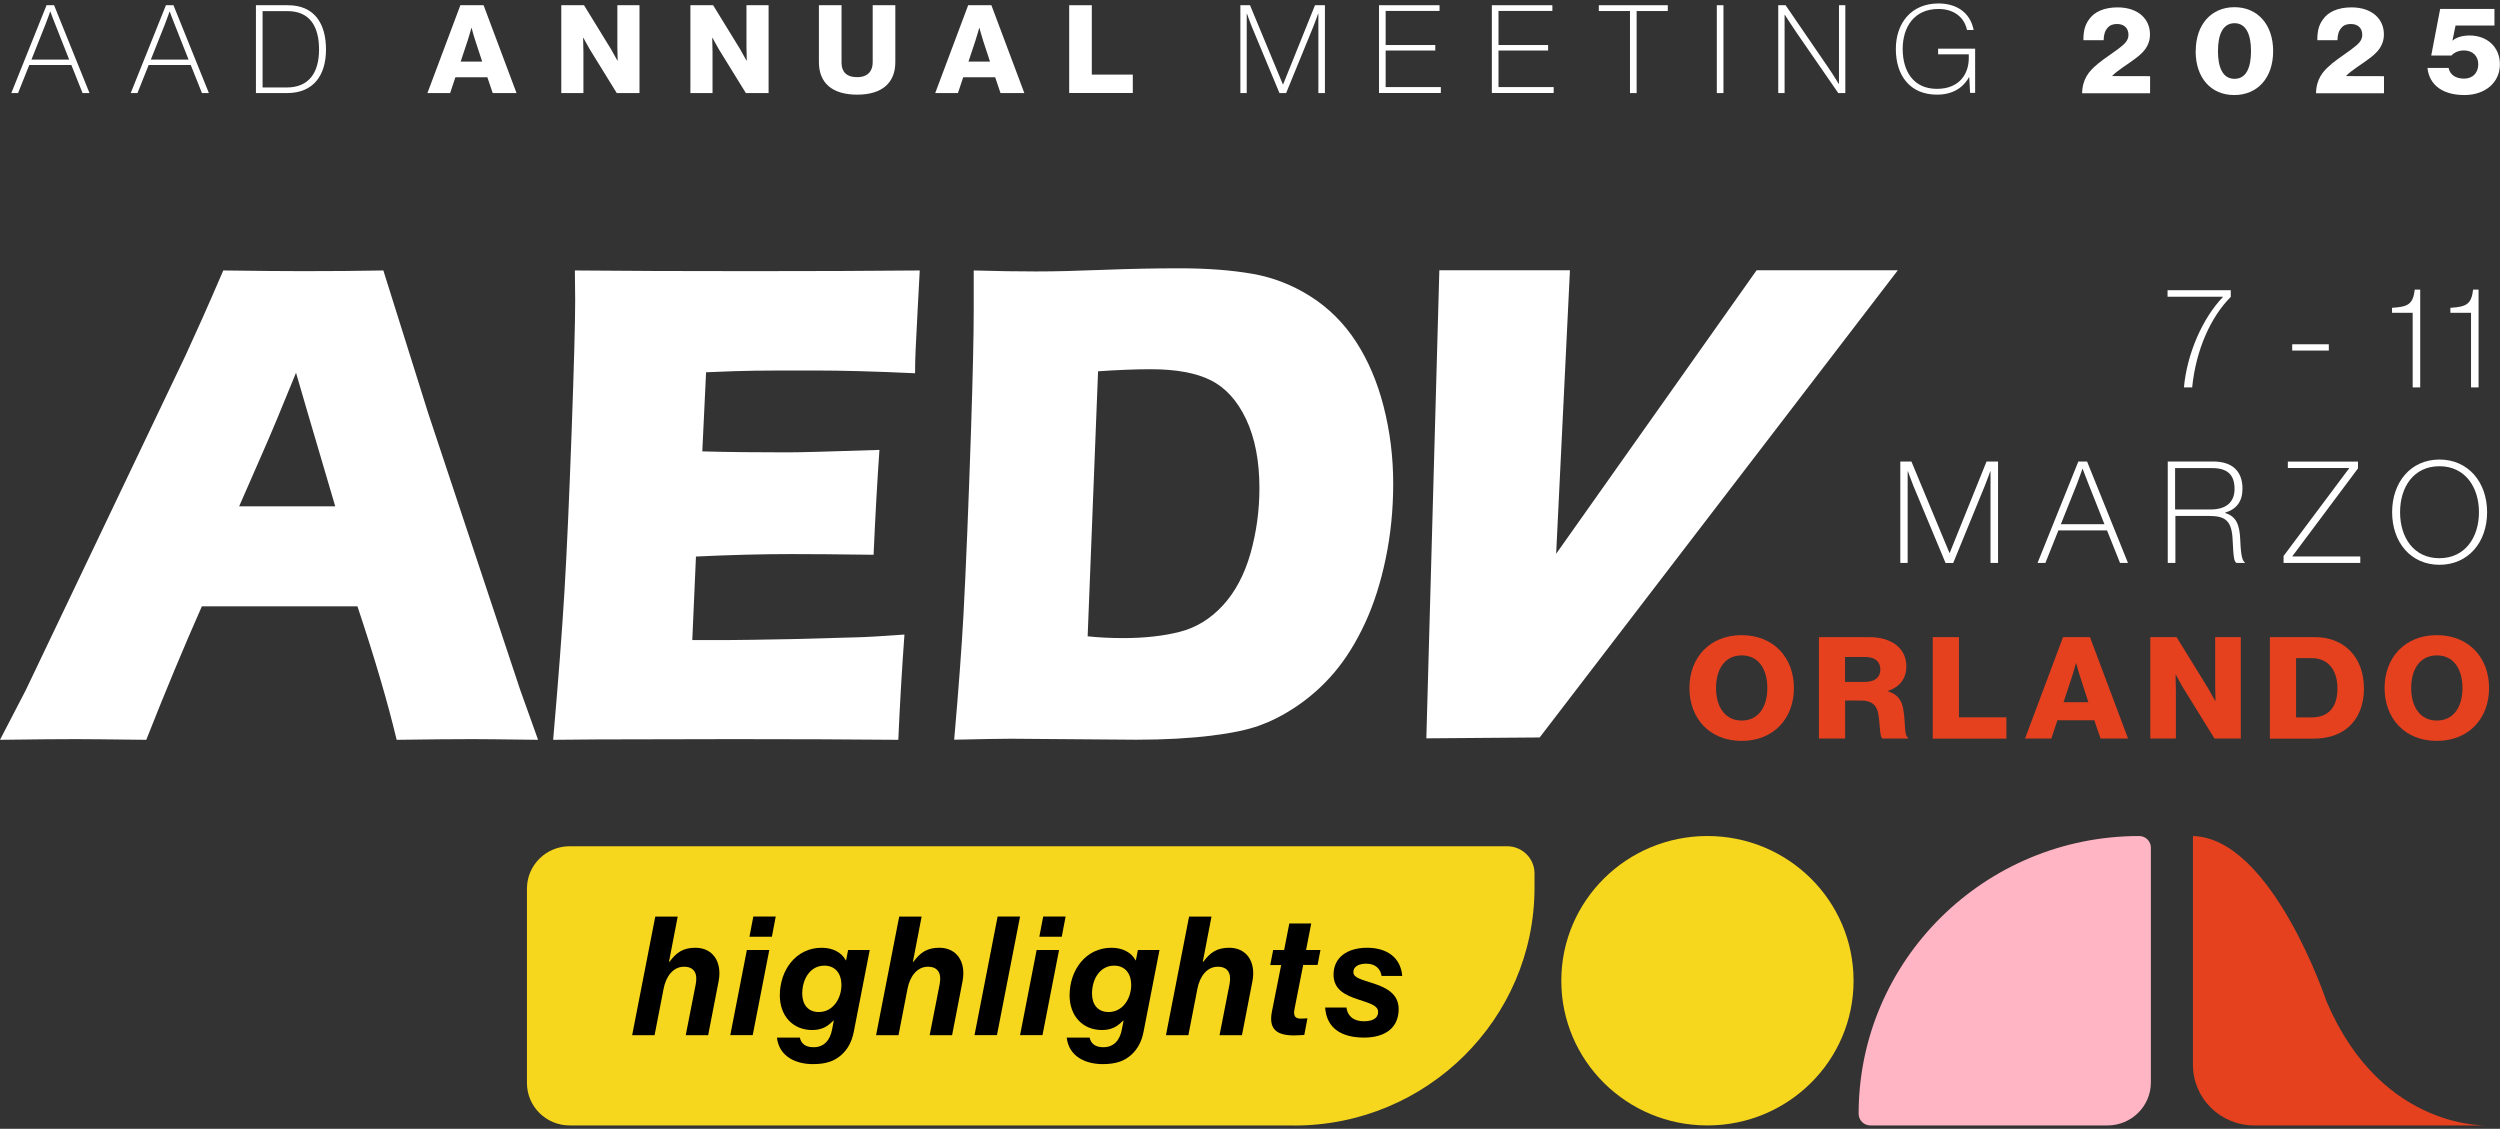 <svg width="361" height="163" viewBox="0 0 361 163" fill="none" xmlns="http://www.w3.org/2000/svg">
<rect x="0" y="0" width="361" height="163" fill="#333333" stroke="none"/>
<g clip-path="url(#clip0_78_550)">
<path d="M246.547 162.513H246.561C258.211 162.513 267.655 153.161 267.655 141.625V141.61C267.655 130.074 258.211 120.722 246.561 120.722H246.547C234.897 120.722 225.453 130.074 225.453 141.61V141.625C225.453 153.161 234.897 162.513 246.547 162.513Z" fill="#F7D71E"/>
<path d="M304.325 162.513H270.077C269.145 162.513 268.386 161.761 268.386 160.839C268.386 138.701 286.542 120.722 308.896 120.722C309.828 120.722 310.587 121.474 310.587 122.396V156.312C310.587 159.732 307.779 162.513 304.325 162.513Z" fill="#FFB5C3"/>
<path d="M316.663 120.722V153.757C316.663 158.596 320.618 162.513 325.505 162.513H359.596C359.596 162.513 344.019 163.563 335.937 144.576C335.937 144.576 328.084 121.034 316.663 120.722Z" fill="#E5411F"/>
<path d="M320.977 42.886V42.844H312.995V41.907H322.123V42.872C319.257 45.739 317.093 50.478 316.549 55.942H315.359C315.804 51.046 318.068 45.923 320.977 42.901V42.886Z" fill="white"/>
<path d="M330.993 49.712H336.281V50.621H330.993V49.712Z" fill="white"/>
<path d="M348.39 45.171H345.409V44.447C347.774 44.306 348.433 43.908 348.691 41.822H349.479V55.942H348.39V45.171Z" fill="white"/>
<path d="M356.816 45.171H353.835V44.447C356.2 44.306 356.859 43.908 357.117 41.822H357.905V55.942H356.816V45.171Z" fill="white"/>
<path d="M274.404 66.642H276.009L281.498 79.839H281.541L286.857 66.642H288.519V81.286H287.43V68.061H287.387C287.387 68.061 286.986 69.224 286.613 70.132L282.042 81.3H280.939L276.282 70.132C275.966 69.352 275.508 68.061 275.508 68.061H275.465V81.286H274.404V66.642Z" fill="white"/>
<path d="M300.112 66.642H301.373L307.277 81.286H306.131L304.254 76.589H297.232L295.355 81.286H294.223L300.112 66.642ZM297.59 75.695H303.881L301.574 69.877C301.23 69.04 300.743 67.706 300.743 67.706H300.7C300.7 67.706 300.27 68.955 299.912 69.877L297.59 75.695Z" fill="white"/>
<path d="M312.995 66.642H319.587C322.381 66.642 323.814 68.075 323.814 70.558C323.814 72.375 322.997 73.51 321.321 74.021V74.078C322.897 74.574 323.413 75.709 323.499 78.065C323.585 80.421 323.857 81.017 324.144 81.201V81.286H322.954C322.61 81.102 322.51 80.548 322.395 78.008C322.281 75.227 321.378 74.503 319.028 74.503H314.127V81.286H313.024V66.642H312.995ZM314.098 73.567H319.214C321.478 73.567 322.668 72.502 322.668 70.601C322.668 68.699 321.793 67.592 319.443 67.592H314.084V73.567H314.098Z" fill="white"/>
<path d="M329.775 80.25L339.204 67.635V67.578H330.363V66.656H340.494V67.635L331.036 80.293V80.35H340.824V81.286H329.747V80.236L329.775 80.25Z" fill="white"/>
<path d="M345.423 73.964C345.423 69.622 348.117 66.358 352.259 66.358C356.4 66.358 359.137 69.608 359.137 73.964C359.137 78.321 356.4 81.556 352.259 81.556C348.117 81.556 345.423 78.306 345.423 73.964ZM357.962 73.964C357.962 70.331 355.956 67.323 352.244 67.323C348.533 67.323 346.57 70.331 346.57 73.964C346.57 77.597 348.533 80.605 352.244 80.605C355.956 80.605 357.962 77.597 357.962 73.964Z" fill="white"/>
<path d="M243.953 99.351C243.953 94.966 246.876 91.716 251.491 91.716C256.105 91.716 259.043 94.966 259.043 99.351C259.043 103.736 256.119 106.985 251.491 106.985C246.862 106.985 243.953 103.722 243.953 99.351ZM255.202 99.351C255.202 96.683 253.984 94.64 251.505 94.64C249.026 94.64 247.794 96.683 247.794 99.351C247.794 102.019 249.055 104.048 251.505 104.048C253.955 104.048 255.202 102.019 255.202 99.351Z" fill="#E5411F"/>
<path d="M262.654 92.001H269.948C272.971 92.001 275.278 93.49 275.278 96.215C275.278 97.918 274.404 99.167 272.627 99.763V99.82C273.946 100.245 274.633 101.054 274.848 102.502C275.164 104.431 274.963 106.276 275.493 106.461V106.645H271.825C271.424 106.418 271.481 104.701 271.252 103.239C271.065 101.891 270.334 101.153 268.715 101.153H266.437V106.645H262.654V92.001ZM269.26 98.471C270.75 98.471 271.524 97.79 271.524 96.683C271.524 95.576 270.793 94.867 269.346 94.867H266.422V98.471H269.26Z" fill="#E5411F"/>
<path d="M279.09 92.001H282.873V103.58H289.723V106.659H279.09V92.015V92.001Z" fill="#E5411F"/>
<path d="M297.905 92.001H301.789L307.291 106.645H303.322L302.419 104.006H297.089L296.214 106.645H292.417L297.905 92.001ZM301.56 101.395L300.413 97.847C300.155 97.095 299.811 95.775 299.811 95.775H299.768C299.768 95.775 299.41 97.081 299.152 97.847L297.977 101.395H301.56Z" fill="#E5411F"/>
<path d="M310.501 92.001H314.299L318.827 99.351C319.056 99.763 319.873 101.21 319.873 101.21H319.916C319.916 101.21 319.873 99.451 319.873 98.94V92.001H323.57V106.645H319.773L315.288 99.394C315.03 99.011 314.199 97.421 314.199 97.421H314.156C314.156 97.421 314.199 99.309 314.199 99.82V106.645H310.501V92.001Z" fill="#E5411F"/>
<path d="M327.783 92.001H334.289C338.517 92.001 341.354 94.924 341.354 99.422C341.354 102.005 340.408 104.077 338.703 105.325C337.513 106.191 335.966 106.659 334.046 106.659H327.769V92.015L327.783 92.001ZM333.773 103.594C336.252 103.594 337.528 102.104 337.528 99.422C337.528 96.74 336.181 95.037 333.816 95.037H331.552V103.594H333.773Z" fill="#E5411F"/>
<path d="M344.334 99.351C344.334 94.966 347.258 91.716 351.872 91.716C356.486 91.716 359.424 94.966 359.424 99.351C359.424 103.736 356.501 106.985 351.872 106.985C347.243 106.985 344.334 103.722 344.334 99.351ZM355.583 99.351C355.583 96.683 354.365 94.64 351.886 94.64C349.407 94.64 348.175 96.683 348.175 99.351C348.175 102.019 349.436 104.048 351.886 104.048C354.337 104.048 355.583 102.019 355.583 99.351Z" fill="#E5411F"/>
<path d="M274.046 39.026H253.654L224.708 79.966L226.7 39.026H207.841L205.964 106.616L222.329 106.489L223.117 106.446L222.329 106.489L274.046 39.026Z" fill="white"/>
<path d="M-7.43503e-05 106.829L3.711 99.677L26.797 51.315L29.247 45.909C29.964 44.319 30.953 42.035 32.242 39.055C37.473 39.126 41.299 39.154 43.706 39.154C47.905 39.154 51.788 39.126 55.356 39.055L61.862 59.759L75.103 99.578L77.697 106.829C72.538 106.758 69.414 106.73 68.311 106.73C65.803 106.73 62.135 106.758 57.277 106.829C55.973 101.366 54.081 94.951 51.616 87.558H29.147C26.568 93.391 23.888 99.805 21.122 106.829C15.577 106.758 12.18 106.73 10.934 106.73C8.67 106.73 5.03 106.758 -0.014 106.829H-7.43503e-05ZM34.549 73.112H48.407C44.967 61.447 43.076 55.019 42.746 53.827C40.783 58.68 39.121 62.668 37.745 65.776L34.535 73.112H34.549Z" fill="white"/>
<path d="M79.875 106.829C80.62 98.286 81.165 91.134 81.509 85.373C81.853 79.611 82.196 71.963 82.54 62.412C82.884 52.862 83.056 46.533 83.056 43.425L83.013 39.055C90.035 39.126 98.533 39.154 108.492 39.154C117.692 39.154 125.788 39.126 132.81 39.055L132.724 40.687C132.695 41.084 132.624 42.517 132.495 44.986L132.222 50.379C132.165 51.528 132.136 52.706 132.136 53.898C126.39 53.628 121.575 53.501 117.677 53.501C113.393 53.501 110.498 53.501 108.993 53.529C107.489 53.543 105.153 53.614 101.957 53.756L101.413 65.18C104.924 65.279 109.022 65.322 113.694 65.322C115.356 65.322 119.798 65.208 126.992 64.967C126.691 69.21 126.404 74.247 126.146 80.108C121.002 80.037 117.047 80.009 114.281 80.009C110.183 80.009 105.583 80.122 100.496 80.364L99.966 92.426H105.096C106.615 92.426 109.753 92.369 114.51 92.284L123.739 92.028C125.1 92 127.393 91.858 130.603 91.631C130.245 96.527 129.944 101.593 129.715 106.829C122.449 106.758 114.496 106.73 105.841 106.73L86.209 106.772L79.875 106.829Z" fill="white"/>
<path d="M137.782 106.829C138.442 99.28 138.886 93.235 139.129 88.708C139.488 81.953 139.846 73.212 140.204 62.484C140.476 54.267 140.605 48.392 140.605 44.859V39.055C144.088 39.154 147.083 39.197 149.619 39.197C152.155 39.197 155.251 39.126 159.206 38.97C163.161 38.814 166.887 38.743 170.354 38.743C174.338 38.743 177.835 39.012 180.844 39.537C183.853 40.062 186.648 41.155 189.256 42.815C191.864 44.476 194.042 46.633 195.79 49.315C197.538 51.997 198.885 55.133 199.802 58.723C200.72 62.313 201.178 66.017 201.178 69.82C201.178 73.623 200.82 77.157 200.103 80.619C199.387 84.082 198.398 87.204 197.108 89.985C195.819 92.766 194.328 95.165 192.623 97.165C190.918 99.166 188.955 100.883 186.762 102.302C185.129 103.367 183.481 104.19 181.804 104.786C180.142 105.382 177.863 105.864 174.983 106.219C171.773 106.616 168.119 106.815 164.049 106.815L146.022 106.673C144.331 106.673 141.58 106.73 137.768 106.815L137.782 106.829ZM157.071 91.886C158.704 92.057 160.409 92.142 162.201 92.142C165.239 92.142 167.933 91.844 170.311 91.248C172.69 90.652 174.782 89.375 176.574 87.431C178.365 85.487 179.697 82.975 180.572 79.91C181.431 76.844 181.861 73.708 181.861 70.501C181.861 66.556 181.216 63.25 179.941 60.539C178.666 57.843 176.96 55.97 174.825 54.906C172.704 53.842 169.81 53.316 166.141 53.316C163.992 53.316 161.47 53.416 158.561 53.614L157.056 91.901L157.071 91.886Z" fill="white"/>
<path d="M6.721 0.754H7.81L12.925 13.441H11.922L10.303 9.382H4.227L2.608 13.441H1.634L6.721 0.754ZM4.543 8.602H9.988L7.996 3.564C7.695 2.84 7.28 1.691 7.28 1.691H7.237C7.237 1.691 6.864 2.769 6.549 3.564L4.543 8.602Z" fill="white"/>
<path d="M23.96 0.754H25.049L30.165 13.441H29.162L27.542 9.382H21.466L19.847 13.441H18.873L23.96 0.754ZM21.782 8.602H27.227L25.235 3.564C24.934 2.84 24.519 1.691 24.519 1.691H24.476C24.476 1.691 24.103 2.769 23.788 3.564L21.782 8.602Z" fill="white"/>
<path d="M36.957 0.754H41.571C45.411 0.754 47.074 3.422 47.074 7.14C47.074 10.858 45.282 13.441 41.442 13.441H36.957V0.754ZM41.399 12.632C44.595 12.632 46.071 10.503 46.071 7.154C46.071 3.805 44.724 1.606 41.528 1.606H37.917V12.632H41.399Z" fill="white"/>
<path d="M66.477 0.754H69.83L74.587 13.441H71.148L70.374 11.156H65.76L65.001 13.441H61.719L66.477 0.754ZM69.629 8.9L68.626 5.835C68.397 5.182 68.11 4.047 68.11 4.047H68.067C68.067 4.047 67.752 5.182 67.537 5.835L66.519 8.9H69.615H69.629Z" fill="white"/>
<path d="M81.05 0.754H84.332L88.244 7.126C88.444 7.481 89.147 8.744 89.147 8.744H89.189C89.189 8.744 89.147 7.225 89.147 6.771V0.754H92.342V13.441H89.061L85.191 7.169C84.977 6.828 84.246 5.466 84.246 5.466H84.203C84.203 5.466 84.246 7.098 84.246 7.538V13.441H81.05V0.754Z" fill="white"/>
<path d="M99.693 0.754H102.975L106.887 7.126C107.088 7.481 107.79 8.744 107.79 8.744H107.833C107.833 8.744 107.79 7.225 107.79 6.771V0.754H110.985V13.441H107.704L103.835 7.169C103.62 6.828 102.889 5.466 102.889 5.466H102.846C102.846 5.466 102.889 7.098 102.889 7.538V13.441H99.693V0.754Z" fill="white"/>
<path d="M118.251 8.971V0.754H121.518V9.07C121.518 10.305 122.177 11.142 123.782 11.142C125.301 11.142 126.018 10.262 126.018 9.013V0.754H129.285V8.971C129.285 11.894 127.451 13.668 123.782 13.668C120.114 13.668 118.251 11.937 118.251 8.971Z" fill="white"/>
<path d="M139.803 0.754H143.156L147.914 13.441H144.475L143.701 11.156H139.086L138.327 13.441H135.045L139.803 0.754ZM142.956 8.9L141.952 5.835C141.737 5.182 141.437 4.047 141.437 4.047H141.394C141.394 4.047 141.078 5.182 140.863 5.835L139.846 8.9H142.941H142.956Z" fill="white"/>
<path d="M154.391 0.754H157.658V10.773H163.576V13.427H154.391V0.754Z" fill="white"/>
<path d="M179.11 0.754H180.5L185.243 12.178H185.286L189.886 0.754H191.319V13.441H190.373V1.989H190.33C190.33 1.989 189.986 2.997 189.671 3.777L185.716 13.441H184.756L180.729 3.777C180.457 3.11 180.07 1.989 180.07 1.989H180.027V13.441H179.11V0.754Z" fill="white"/>
<path d="M199.129 0.754H207.87V1.577H200.089V6.502H207.254V7.296H200.089V12.575H208.056V13.427H199.129V0.754Z" fill="white"/>
<path d="M215.422 0.754H224.163V1.577H216.382V6.502H223.547V7.296H216.382V12.575H224.35V13.427H215.422V0.754Z" fill="white"/>
<path d="M230.87 0.754H240.829V1.592H236.329V13.441H235.369V1.592H230.87V0.754Z" fill="white"/>
<path d="M247.908 0.754H248.868V13.441H247.908V0.754Z" fill="white"/>
<path d="M256.764 0.754H257.839L263.972 9.709C264.76 10.858 265.505 12.107 265.505 12.107H265.548V0.754H266.465V13.441H265.448L259.401 4.685C258.67 3.621 257.738 2.145 257.738 2.145H257.695V13.441H256.778V0.754H256.764Z" fill="white"/>
<path d="M284.378 11.17H284.306C283.833 12.036 282.601 13.668 279.706 13.668C275.751 13.668 273.759 10.844 273.759 7.083C273.759 3.323 275.995 0.499 279.921 0.499C282.4 0.499 284.478 1.705 284.994 4.33H284.034C283.59 2.273 281.899 1.294 279.921 1.294C276.382 1.294 274.748 3.933 274.748 7.069C274.748 10.205 276.238 12.831 279.692 12.831C282.959 12.831 284.292 10.645 284.292 8.403V7.85H279.864V7.027H285.209V13.412H284.478L284.363 11.142L284.378 11.17Z" fill="white"/>
<path d="M302.906 9.226C304.053 8.289 305.529 7.395 306.517 6.544C307.033 6.104 307.349 5.636 307.349 5.04C307.349 4.103 306.775 3.465 305.701 3.465C305.113 3.465 304.655 3.635 304.339 4.018C303.967 4.43 303.78 4.969 303.766 5.806H300.843C300.843 4.387 301.101 3.521 301.717 2.727C302.433 1.733 303.809 1.066 305.772 1.066C308.81 1.066 310.458 2.798 310.458 4.955C310.458 6.643 309.484 7.608 308.352 8.446C307.22 9.325 305.858 10.077 304.97 10.986L310.473 11V13.469H300.656C300.699 11.425 301.631 10.262 302.892 9.254L302.906 9.226Z" fill="white"/>
<path d="M317.064 7.381C317.064 3.521 319.329 1.038 322.653 1.038C325.978 1.038 328.242 3.521 328.242 7.381C328.242 11.241 325.992 13.725 322.624 13.725C319.257 13.725 317.05 11.241 317.05 7.381H317.064ZM325.046 7.381C325.046 5.026 324.358 3.351 322.667 3.351C320.976 3.351 320.274 4.997 320.274 7.381C320.274 9.765 320.976 11.383 322.667 11.383C324.358 11.383 325.046 9.765 325.046 7.381Z" fill="white"/>
<path d="M336.668 9.226C337.814 8.289 339.29 7.395 340.279 6.544C340.795 6.104 341.11 5.636 341.11 5.04C341.11 4.103 340.537 3.465 339.462 3.465C338.874 3.465 338.416 3.635 338.101 4.018C337.728 4.43 337.542 4.969 337.527 5.806H334.618C334.618 4.387 334.876 3.521 335.493 2.727C336.209 1.733 337.585 1.066 339.548 1.066C342.586 1.066 344.234 2.798 344.234 4.955C344.234 6.643 343.259 7.608 342.127 8.446C340.995 9.325 339.634 10.077 338.745 10.986L344.248 11V13.469H334.432C334.475 11.425 335.407 10.262 336.668 9.254V9.226Z" fill="white"/>
<path d="M350.539 9.808H353.577C353.778 10.844 354.68 11.355 355.812 11.355C357.073 11.355 357.862 10.503 357.862 9.283C357.862 8.062 357.016 7.282 355.798 7.282C354.981 7.282 354.322 7.622 353.993 8.02H351.069L352.359 1.293H360.197V3.692H354.58L354.136 5.849H354.179C354.637 5.437 355.483 5.125 356.629 5.125C359.051 5.125 360.986 6.714 360.986 9.297C360.986 11.88 358.893 13.724 355.87 13.724C352.846 13.724 350.811 12.39 350.525 9.808H350.539Z" fill="white"/>
<path d="M186.891 162.513L82.268 162.513C78.858 162.513 76.092 159.774 76.092 156.397V128.314C76.092 124.936 78.858 122.198 82.268 122.198L217.629 122.198C219.807 122.198 221.584 123.957 221.584 126.114V128.172C221.584 147.131 206.036 162.527 186.891 162.527V162.513Z" fill="#F7D71E"/>
<path d="M96.598 138.886H96.67C97.687 137.523 98.647 136.856 100.424 136.856C102.889 136.856 104.322 138.843 103.763 141.724L102.258 149.486H99.02L100.467 142.107C100.782 140.475 100.152 139.595 98.776 139.595C97.2 139.595 96.168 140.986 95.824 142.774L94.52 149.486H91.282L94.621 132.358H97.859L96.598 138.9V138.886Z" fill="black"/>
<path d="M107.847 137.183H111.086L108.693 149.472H105.454L107.847 137.183ZM108.779 132.344H112.017L111.458 135.267H108.22L108.779 132.344Z" fill="black"/>
<path d="M112.218 149.827H115.499C115.686 150.706 116.316 151.217 117.477 151.217C119.025 151.217 119.87 150.181 120.157 148.635L120.4 147.386H120.329C119.512 148.195 118.738 148.734 117.276 148.734C114.468 148.734 112.605 146.676 112.605 143.725C112.605 140.134 114.898 136.856 118.652 136.856C120.243 136.856 121.532 137.523 122.134 138.673H122.177L122.464 137.183H125.588L123.295 148.947C123.008 150.437 122.421 151.487 121.532 152.296C120.544 153.204 119.326 153.658 117.391 153.658C114.926 153.658 112.504 152.58 112.189 149.827H112.218ZM121.504 142.164C121.475 140.589 120.63 139.439 119.039 139.439C117.033 139.439 115.843 141.312 115.843 143.483C115.843 145.016 116.646 146.137 118.236 146.137C120.286 146.137 121.518 144.193 121.504 142.164Z" fill="black"/>
<path d="M131.821 138.886H131.893C132.91 137.523 133.87 136.856 135.647 136.856C138.112 136.856 139.545 138.843 138.986 141.724L137.481 149.486H134.243L135.69 142.107C136.005 140.475 135.375 139.595 133.999 139.595C132.423 139.595 131.391 140.986 131.047 142.774L129.743 149.486H126.505L129.844 132.358H133.082L131.821 138.9V138.886Z" fill="black"/>
<path d="M144.059 132.344H147.297L143.959 149.472H140.72L144.059 132.344Z" fill="black"/>
<path d="M149.691 137.183H152.929L150.536 149.472H147.298L149.691 137.183ZM150.636 132.344H153.875L153.316 135.267H150.078L150.636 132.344Z" fill="black"/>
<path d="M154.061 149.827H157.343C157.529 150.706 158.159 151.217 159.32 151.217C160.868 151.217 161.713 150.181 162 148.635L162.244 147.386H162.172C161.355 148.195 160.581 148.734 159.12 148.734C156.311 148.734 154.448 146.676 154.448 143.725C154.448 140.134 156.741 136.856 160.495 136.856C162.086 136.856 163.376 137.523 163.977 138.673H164.02L164.307 137.183H167.431L165.138 148.947C164.852 150.437 164.264 151.487 163.376 152.296C162.387 153.204 161.169 153.658 159.234 153.658C156.769 153.658 154.348 152.58 154.032 149.827H154.061ZM163.347 142.164C163.318 140.589 162.473 139.439 160.882 139.439C158.876 139.439 157.687 141.312 157.687 143.483C157.687 145.016 158.489 146.137 160.08 146.137C162.129 146.137 163.361 144.193 163.347 142.164Z" fill="black"/>
<path d="M173.679 138.886H173.751C174.768 137.523 175.728 136.856 177.505 136.856C179.97 136.856 181.403 138.843 180.844 141.724L179.339 149.486H176.101L177.548 142.107C177.863 140.475 177.233 139.595 175.857 139.595C174.281 139.595 173.249 140.986 172.905 142.774L171.601 149.486H168.363L171.701 132.358H174.94L173.679 138.9V138.886Z" fill="black"/>
<path d="M183.853 137.183H185.43L186.175 133.351H189.342L188.596 137.183H190.674L190.259 139.34H188.181L186.92 145.739C186.734 146.704 187.034 147.088 187.837 147.088C188.195 147.088 188.797 147.045 188.797 147.045L188.339 149.443C188.339 149.443 187.522 149.514 186.863 149.514C184.34 149.514 183.165 148.606 183.667 146.066L185 139.354H183.423L183.839 137.197L183.853 137.183Z" fill="black"/>
<path d="M191.362 145.484H194.429C194.543 146.534 195.274 147.471 196.965 147.471C198.154 147.471 199 147.059 199 146.137C199 145.215 197.939 144.917 196.12 144.321C194.228 143.696 192.566 142.902 192.566 140.73C192.566 138.233 194.572 136.856 197.409 136.856C200.247 136.856 202.267 138.247 202.482 140.929H199.501C199.358 139.978 198.685 139.155 197.295 139.155C196.42 139.155 195.432 139.439 195.432 140.376C195.432 141.213 196.549 141.412 198.455 142.05C200.247 142.646 201.966 143.554 201.966 145.711C201.966 148.351 200.103 149.827 196.965 149.827C193.827 149.827 191.577 148.578 191.348 145.499L191.362 145.484Z" fill="black"/>
</g>
<defs>
<clipPath id="clip0_78_550">
<rect width="361" height="162" fill="white" transform="translate(0 0.513)"/>
</clipPath>
</defs>
</svg>
